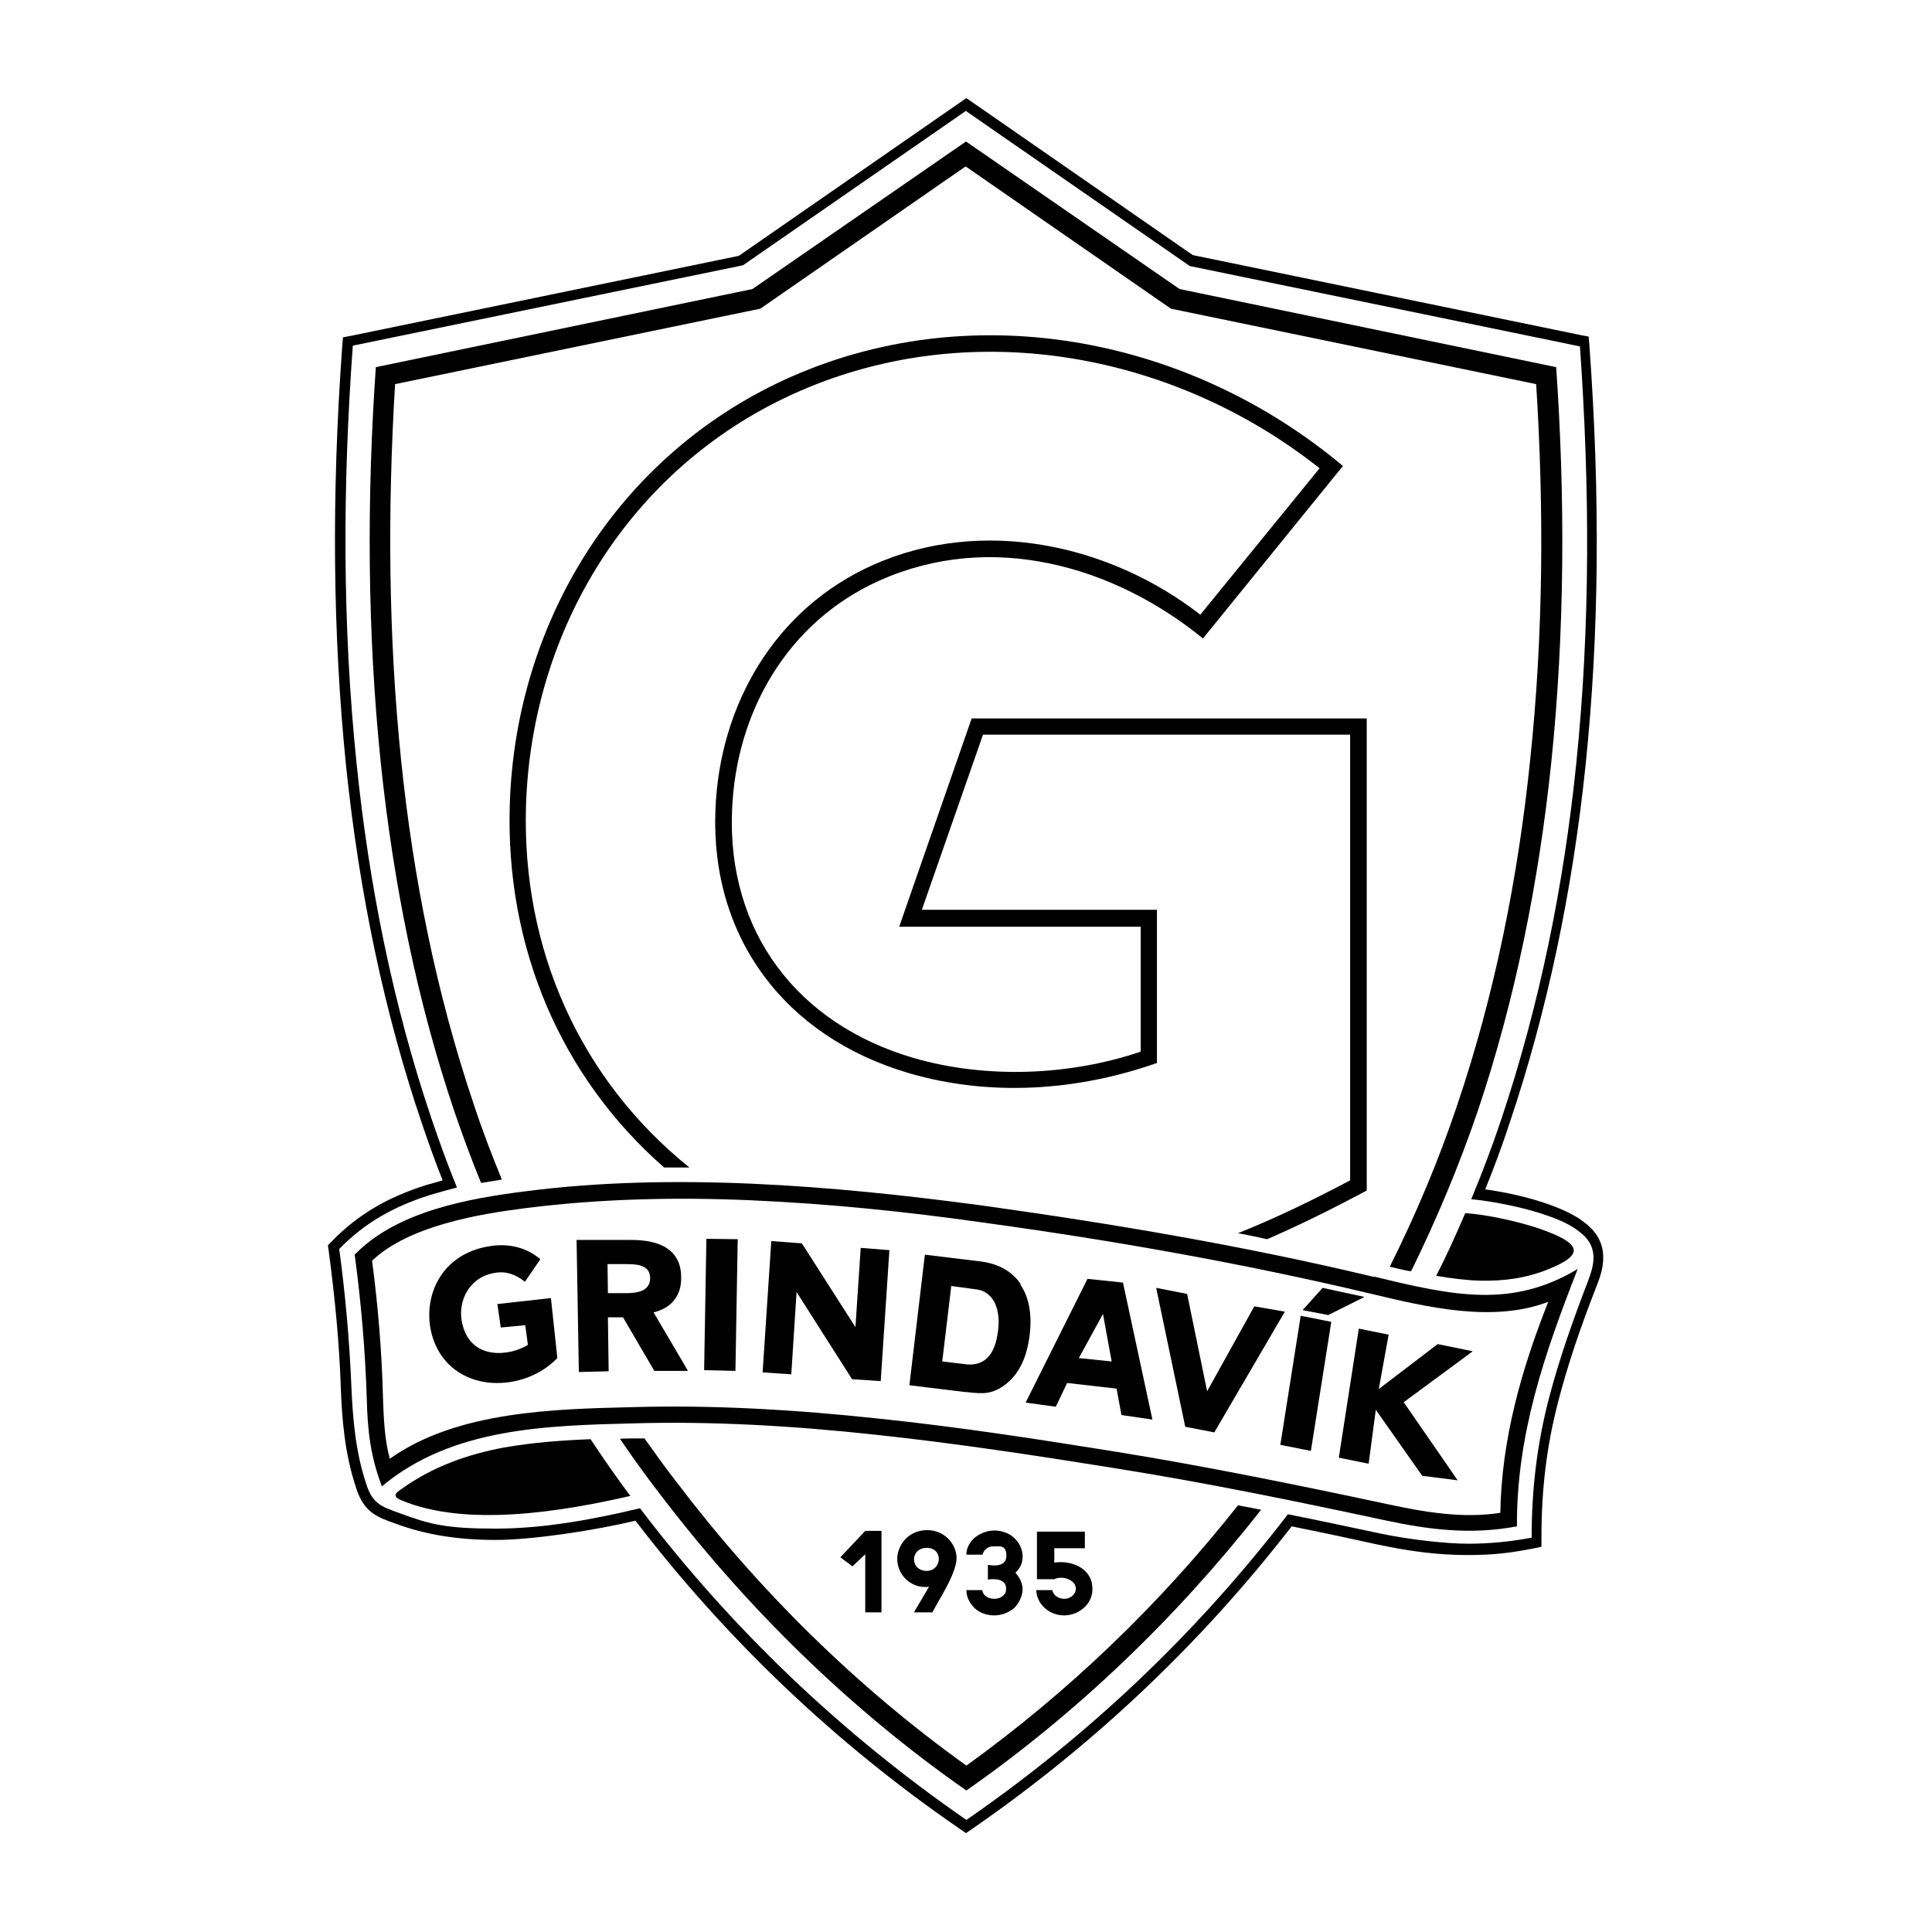 <?xml version="1.0" encoding="UTF-8"?>
<svg xmlns="http://www.w3.org/2000/svg" id="Layer_1" version="1.1" viewBox="0 0 512 512">
  <path d="M256.1,29.5l59.2,41,103.4,21.3c2.6,37,2.8,73.9-1,110.8-3.3,32.1-9.7,63.7-19.8,93.9-2.4,7.2-5.1,14.3-8,21.3,5.2.5,13.6,2,20.3,4.4,3.2,1.1,6.2,2.5,8.2,4.1,5.2,3.8,4.3,8.4,2.4,13.3-4,10.4-7.6,20.6-10.3,30.9-3.2,12.3-4.6,24.3-4.6,37-5.8,1.1-11.4,1.6-16.9,1.6s-15.1-1-23.2-2.7c-8.1-1.7-16.3-3.5-24.5-5.1-24.1,31.4-52.6,58.5-85.2,81-33.1-22.9-62.1-50.5-86.5-82.6-12.1,2.9-25.3,5.4-38.3,5.4s-17.3-1.1-25.4-4.1c-5-1.8-7.2-2.5-8.9-7.9-2.8-8.5-3.5-17-3.9-26-.5-12.1-1.6-24.2-3.2-36.1,6.9-7.1,14.6-11.3,24-14.3,2.4-.7,4.8-1.4,7.2-2-2.5-6.1-4.7-12.2-6.8-18.4-10.2-30.2-16.5-61.8-19.8-93.9-3.8-36.9-3.7-73.8-1-110.8l103.4-21.3,59.2-41M256.1,26l-1.6,1.1-58.7,40.7-102.8,21.2-2.1.4-.2,2.2c-2.9,40.2-2.5,76.6,1,111.3,3.5,33.8,10.2,65.6,20,94.5,1.8,5.3,3.6,10.4,5.6,15.4-1.3.4-2.7.8-4.2,1.2-10.5,3.3-18.3,7.9-25.2,15l-1,1,.2,1.4c1.7,12.8,2.8,24.5,3.2,35.9.3,8.5,1,17.7,4,26.8,2.1,6.7,5.5,7.9,10.6,9.7h0c7.8,2.9,16.4,4.3,26.4,4.3s26.7-2.6,37.1-5.1c24.2,31.6,53.1,59.1,86,81.7l1.6,1.1,1.6-1.1c32.3-22.3,60.8-49.3,84.7-80.2,8,1.6,15.9,3.3,22.7,4.8,8.9,1.9,16.4,2.8,23.8,2.8s11.5-.6,17.4-1.7l2.3-.5v-2.4c0-13,1.4-24.5,4.5-36.3,2.4-9.2,5.6-18.9,10.2-30.6,1.4-3.6,4.2-11.1-3.4-16.7-2.1-1.7-5.2-3.2-9-4.6-5.5-2-12-3.4-17.2-4.1,2.4-5.9,4.6-11.9,6.6-18,9.7-28.9,16.5-60.7,20-94.5,3.6-34.7,3.9-71.1,1-111.3l-.2-2.2-2.1-.4-102.8-21.2-58.7-40.7-1.6-1.1h0Z"></path>
  <path d="M388.3,321.5c-2.4,5.6-4.9,11.2-7.7,16.6,4.1.7,8.1,1.2,11.8,1.3,6,.1,11.9-.6,17.8-3,10.4-4.1,8.2-7-1.4-10.5-7.3-2.6-16.4-4.2-20.5-4.4Z"></path>
  <path d="M167.1,396.5c-3.7-4.9-7.2-10-10.6-15.1-7.7.3-15.5.9-22.9,2.2-9.7,1.8-19,5.1-27.2,11-1.6,1.1-2.6,1.9,0,3,17.1,7.2,42.6,3,60.8-1.2Z"></path>
  <g>
    <polygon points="361.6 343.7 350.5 341.3 345.2 347.2 352 348.5 361.6 343.7"></polygon>
    <polygon points="226.7 351.7 212.5 329.5 204.4 328.9 202.1 363.7 209.7 364.2 211.1 342.4 225.8 365.5 233.4 366 235.7 331.3 228.1 330.7 226.7 351.7"></polygon>
    <polygon points="186.6 363.1 194.9 363.3 195.5 328.4 187.2 328.3 186.6 363.1"></polygon>
    <path d="M270.5,340.3c-2.3-3.4-5.9-5.4-10.6-6l-14.8-1.8-4.1,34.6,14.7,1.8h.3c2.4.3,4.3.4,5.6.2,1.3-.2,2.6-.7,3.7-1.4,2.1-1.3,3.8-3.1,5.1-5.5,1.3-2.4,2.1-5.3,2.5-8.6.6-5.4-.2-9.8-2.5-13.2ZM264.5,352.6c-.4,3.3-1.3,5.7-2.8,7.2-1.5,1.5-3.6,2.1-6.1,1.7l-5.9-.7,2.4-20,6.6.9c2.1.2,3.7,1.4,4.8,3.3,1,2,1.4,4.5,1,7.6Z"></path>
    <path d="M131.8,345.5l.9,6.3,6.5-.6.7,5.2c-4.5,2.9-15.4,4.5-17.5-6.1-1.1-5.6,2-12,8.9-13,3-.5,5.6.6,7.8,2.4l4.1-6c-3.7-3.1-8.2-4.2-13.1-3.5-14.8,2.1-19.1,16.2-14.7,26.2,5.8,13,23.5,12.7,32.3,3.5l-1.7-15.9-14.3,1.6Z"></path>
    <path d="M178.7,344.5c1.3-1.7,1.9-3.7,1.8-6.2,0-3.3-1.3-5.8-3.6-7.4-2.3-1.6-5.8-2.4-10.4-2.3h-13.7c0,.1.6,35,.6,35l7.9-.2-.2-14.3h4c0,0,8.3,14.2,8.3,14.2h8.9c0-.1-9.1-15.5-9.1-15.5,2.4-.6,4.3-1.7,5.5-3.3ZM170.8,341.7c-.9.6-2.5,1-4.8,1h-4.9c0,0-.1-7.7-.1-7.7h4.8c2.3,0,4,.2,4.9.8,1,.5,1.5,1.4,1.6,2.8,0,1.4-.5,2.4-1.4,3Z"></path>
    <polygon points="365.4 368.1 368 353.7 360.1 352.1 354.8 386.3 362.7 387.9 364.6 373.6 376.9 391.1 386.3 392.3 372 371.6 390.3 358.1 381 356.2 365.4 368.1"></polygon>
    <polygon points="332.4 346.2 319.9 368.7 314.6 342.9 306.4 341.3 314.1 378.1 321.8 379.6 340.5 347.6 332.4 346.2"></polygon>
    <polygon points="339.3 382.9 347.4 384.5 352.8 350.3 344.7 348.7 339.3 382.9"></polygon>
    <path d="M364.1,338.4c-33.8-8.1-68.5-14-102.9-18.8-20.6-2.8-41.4-5-61.8-5.9-20.5-.9-40.7-.5-60.1,2-15.1,1.9-34.2,5.3-45.3,16.8,1.7,12.7,2.8,25.4,3.2,38.2.2,8.5,1,15.3,4,23.2,18.6-15.6,43.8-16.1,66.8-16.7,21.1-.6,42.6.7,63.9,3,21.4,2.3,42.5,5.5,63,8.8,24,3.8,47.9,8.7,71.7,13.8,12,2.6,23.2,4,35.4,1.7-.1-24.4,7.3-45.7,16.1-68.2-17.5,10.5-33,7.1-54,2ZM397.7,400.9c-10,1.6-20.4-.2-30.1-2.3-23.9-5.1-47.9-10-72-13.9-20.6-3.3-41.8-6.6-63.2-8.8-21.5-2.3-43.1-3.6-64.4-3-20.9.5-46.9,1-64.7,13.7-1.4-5.2-1.6-10.6-1.8-16-.3-12.3-1.3-24.4-2.9-36.5,9.8-9.3,28.4-12.4,41.2-14,19.2-2.4,39.2-2.9,59.5-2,20.4.9,41,3,61.3,5.9,34.3,4.7,68.8,10.8,102.5,18.8,15,3.6,32.5,7.8,47.2,2.2-7.1,17.9-12.4,36.5-12.7,56Z"></path>
    <path d="M288.2,338.9l-16.4,32.8,8,1.1,3-6.3,13.1,1.5,1.3,7,8.2,1.2-7.8-36.3-9.5-1ZM285.9,359.9l6.4-11.7,2.3,12.6-8.7-.9Z"></path>
  </g>
  <path d="M374,336.8c6.8-13.8,12.7-28,17.6-42.3,10-29.7,16.2-60.9,19.5-92.4,3.6-34.9,3.7-70.2,1.3-104.8l-99.8-20.7-56.6-39.1-56.6,39.1-99.8,20.7c-2.4,34.5-2.3,69.9,1.3,104.8,3.3,31.6,9.5,62.8,19.5,92.4,2.2,6.4,4.5,12.7,7.1,19,1.8-.3,3.7-.6,5.5-.9-2.7-6.6-5.2-13.1-7.4-19.8-10-29.6-16.1-60.3-19.3-91.3-3.4-33.1-3.6-66.5-1.6-99.7l96.8-20,54.4-37.7,54.4,37.7,96.8,20c2.1,33.2,1.9,66.6-1.6,99.7-3.2,31-9.3,61.7-19.3,91.3-4.9,14.6-10.9,28.9-17.9,42.9,1.8.4,3.7.9,5.5,1.2Z"></path>
  <path d="M256.1,474.5c29.2-20.4,55.7-45.8,78.1-74.4-1.4-.3-2.7-.5-4.1-.8-.6-.1-1.3-.2-2-.4-20.7,26.2-44.9,49.5-72,69-29.3-21-55.3-46.7-77-75.4-2.9-3.7-5.6-7.5-8.3-11.3-.9,0-1.8,0-2.6,0-1.3,0-2.6,0-3.9.1,3.3,4.9,6.8,9.7,10.4,14.4,23.1,30.4,50.7,57.4,81.4,78.8Z"></path>
  <path d="M260.3,421.4c.1.6.4,1.1.8,1.5.6.5,1.4.8,2.4.8,1.3,0,2.9-.7,3.1-2.2.4-3.1-2.9-3.2-4.8-2.9v-3.9c1.7.3,4.9.5,4.9-2.4s-1.8-2.5-3.2-2.5-1.7.3-2.4.9c-.3.3-.6.8-.7,1.3h-4.3c0-1.8.9-3.3,2.2-4.5,1.4-1.1,3.2-1.9,5.2-1.9s3.9.7,5.2,1.9c1.4,1.3,2.3,3,2.3,5s-.8,3.2-1.9,4.3c1.1,1.2,1.9,2.8,1.9,4.4s-.9,3.7-2.3,5c-1.3,1.1-3.2,1.9-5.2,1.9s-3.9-.7-5.2-1.9c-1.3-1.3-2.2-2.9-2.2-4.8h4.3Z"></path>
  <polygon points="233.6 405.7 233.6 427.3 229.3 427.3 229.3 411.9 225.9 415.1 222.7 412.7 229.3 405.7 233.6 405.7"></polygon>
  <path d="M274.8,405.9h12.7v4.4h-8.1v3.8c4.7-.7,10.2,1.6,10.1,7.1,0,4-3.7,6.9-7.5,6.9s-7.2-2.8-7.4-6.7h4.3c.2,1.5,1.8,2.3,3.1,2.3,2.9,0,4.4-3.3,1.7-4.9-1.3-.8-3.1-.9-4.3-.3h-4.6v-12.6Z"></path>
  <path d="M247.1,427.3h-4.9l4-6.8c-6.8.9-11.5-7.3-6-12.9,1.4-1.3,3.3-2.1,5.5-2.1s4,.8,5.4,2.1c2,1.9,2.8,4.5,2.2,6.9-1,4.3-4.2,8.9-6.2,12.8h0ZM245.6,416.3c4,0,4.5-6.1,0-6.1s-4.5,6.1,0,6.1Z"></path>
  <path d="M257.5,190.4l-18.2,52.3-1,2.9h64v33.1c-18.6,6.3-40.7,7.3-60.1,1.7-30.9-9-49.5-33.5-48.2-65.6,1-26.1,14.7-50.1,39.2-61,29.4-13.1,61.8-4,85.6,15.4l35.7-44,1.4-1.7-1.7-1.4c-40.6-33.1-97.5-43.8-146.2-21.5-44.4,20.4-71.4,64.3-72.9,112.6-1.2,37.9,13.6,72.3,40.9,96.2h6.7c-28.8-23.2-44.5-57.7-43.3-96,1.5-46.7,27.5-89.1,70.4-108.8,46.4-21.3,100.8-11.5,139.9,19.5l-31.6,38.8c-24.2-18.8-58-26-86.7-13.2-26,11.6-40.7,37-41.8,64.8-1.4,34,18.5,60.3,51.3,69.9,21.5,6.3,44.7,4.7,65.7-2.7v-40.6h-62.3l16.2-46.4h97.3v118.1c-9.8,5.2-19.7,10-29.7,14,2.5.5,5.1,1,7.7,1.6,9-3.9,17.8-8.3,26.4-12.9v-125.1h-104.8Z"></path>
</svg>
